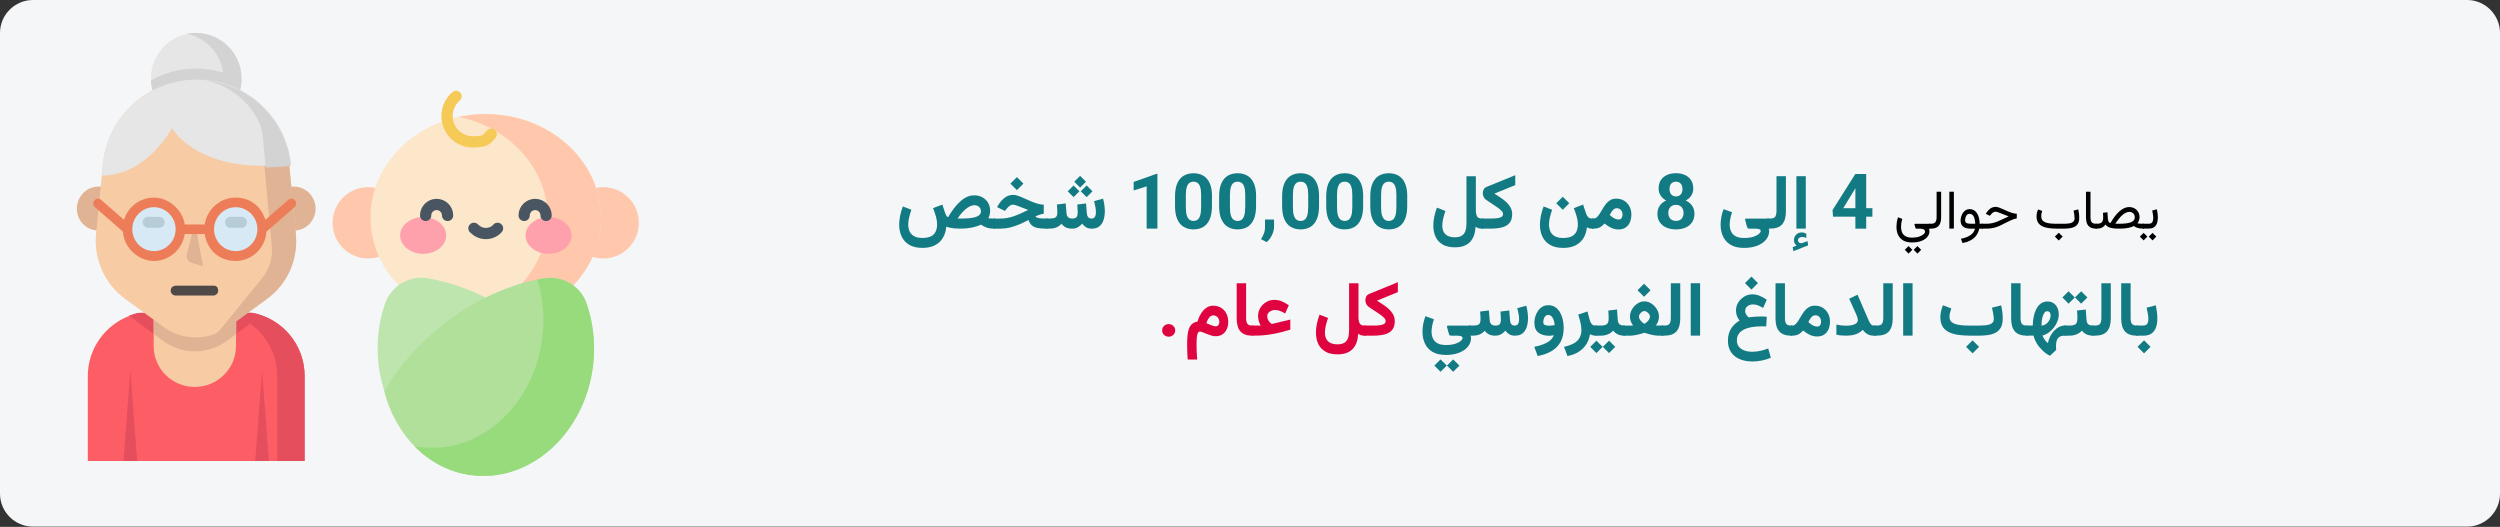 <?xml version="1.0" encoding="UTF-8"?>
<svg xmlns="http://www.w3.org/2000/svg" xmlns:xlink="http://www.w3.org/1999/xlink" id="Ebene_1" version="1.1" viewBox="0 0 911 192">
  <rect x="0" y="0" width="911" height="192" fill="#333333" stroke="none"/>
  <defs>
    <style>
      .st0 {
        fill: #e54e5c;
      }

      .st1 {
        fill: #ffc7ab;
      }

      .st2 {
        fill: #4f4a47;
      }

      .st3 {
        fill: #fd5d65;
      }

      .st4 {
        stroke: #495560;
      }

      .st4, .st5, .st6 {
        fill: none;
      }

      .st4, .st6 {
        stroke-linecap: round;
        stroke-linejoin: round;
        stroke-width: 4.1px;
      }

      .st7 {
        fill: #ed7c58;
      }

      .st6 {
        stroke: #f6ca56;
      }

      .st8 {
        fill: #fce7ca;
      }

      .st9 {
        fill: #df0440;
      }

      .st10 {
        fill: #117a83;
      }

      .st11 {
        fill: #d3d3d3;
      }

      .st12 {
        fill: #bfe5ae;
      }

      .st13 {
        fill: #ffa1ac;
      }

      .st14 {
        fill: #b0e099;
      }

      .st15 {
        fill: #d7e9f4;
      }

      .st16 {
        fill: #f7cba4;
      }

      .st17 {
        fill: #b6cdd8;
      }

      .st18 {
        fill: #e0b394;
      }

      .st19 {
        clip-path: url(#clippath);
      }

      .st20 {
        fill: #e6e6e6;
      }

      .st21 {
        fill: #f5f6f7;
      }

      .st22 {
        fill: #98db7c;
      }
    </style>
    <clipPath id="clippath">
      <rect class="st5" x="106.8" y="33" width="140.4" height="140.4"></rect>
    </clipPath>
  </defs>
  <g id="Mask">
    <path id="path-1" class="st21" d="M911,12v167.9c0,6.6-5.4,12-12,12H12C5.4,191.9,0,186.5,0,179.9V12C0,5.4,5.4,0,12,0h887c6.6,0,12,5.4,12,12Z"></path>
  </g>
  <g>
    <g id="grandparents">
      <path id="Path41" class="st20" d="M71.5,12c9.1,0,16.5,7.4,16.5,16.5v.8c-.4,8.7-7.6,15.7-16.5,15.7s-16.1-7-16.5-15.7v-.8c0-9.1,7.4-16.5,16.5-16.5Z"></path>
      <path id="Path42" class="st11" d="M81.4,28.5c0,8-5.8,14.7-13.4,16.2,1.1.2-5.9.3,3.3.3s16.7-7.4,16.7-16.5c0-9.1-7.5-16.5-16.7-16.5-1.1,0-2.2.1-3.3.3,7.6,1.5,13.4,8.2,13.4,16.2h0Z"></path>
      <path id="Path43" class="st3" d="M32,137c0-10.2,6.6-18.9,15.7-22.1,1.1-.4,2.2-.7,3.4-.9h40.8c1.2.2,2.3.5,3.4.9,9.2,3.2,15.7,11.9,15.7,22.1v31H32v-31s0,0,0,0Z"></path>
      <path id="Path44" class="st0" d="M101,137v31s10,0,10,0v-31c0-11.4-8.2-20.9-19-23h-10c10.8,2.1,19,11.6,19,23Z"></path>
      <path id="Path45" class="st0" d="M47.1,115h0c1.1-.4,2.2-.8,3.4-1h41.1c1.1.3,2.3.6,3.4,1l-12.2,9.1c-7.1,5.2-16.6,5.2-23.6,0l-12.2-9.1h.1Z"></path>
      <path id="Path46" class="st18" d="M106,68c.4,0-3.1,0,1.2,0s7.8,3.7,7.8,8-3.3,7.8-7.5,8"></path>
      <path id="Path47" class="st18" d="M37,68c-.4,0,3.1,0-1.2,0s-7.8,3.7-7.8,8,3.3,7.8,7.5,8"></path>
      <path id="Path48" class="st16" d="M86,107v19.1c0,8.2-6.7,14.9-15,14.9s-15-6.6-15-14.9v-19.1h30Z"></path>
      <path id="Path49" class="st18" d="M56.1,107h30v14.7s-3.4,2.5-3.4,2.5c-7,5.1-16.4,5.1-23.3,0l-3.4-2.5v-14.7h.1Z"></path>
      <path id="Path50" class="st16" d="M82.9,119.2c-6.9,5-16.3,5-23.2,0l-14.1-10.3c-7.4-5.4-11.5-14.4-10.6-23.6l2.5-25.4c1.7-17.5,16.4-30.9,33.9-30.9s32.2,13.4,33.9,30.9l2.5,25.4c.9,9.2-3.1,18.2-10.6,23.6l-14.1,10.3h-.2Z"></path>
      <path id="Path51" class="st18" d="M99.1,90.3l-3.7-40.3c-.6-10.7-12.7-20.8-23.4-21.1,17.3.2,31.7,13.5,33.4,30.9l2.4,25.5c.9,9.3-3.1,18.3-10.6,23.7l-14.1,10.3c-1.6,1.2-3.3,2.1-5.1,2.7,1-.6,1.8-1.4,2.6-2.3l14.8-18.2c2.6-3.1,3.9-7.1,3.7-11.1v-.1Z"></path>
      <path id="Path52" class="st11" d="M55,29.3c4.9-2.8,10.5-4.3,16.5-4.3h.8c5.7.2,11,1.7,15.7,4.3-.4,8.7-7.6,15.7-16.5,15.7s-16.1-6.9-16.5-15.7h0Z"></path>
      <path id="Path53" class="st20" d="M37.1,63.9l.4-4.2c.8-8.7,5-16.4,11.1-21.9,6.2-5.5,14.3-8.8,23.2-8.8h.8c17.4.4,31.8,13.6,33.5,30.8h0c-3.3.4-6.4.6-9.2.6-26.5.4-34.2-13.7-34.2-13.7,0,0-9.2,17.3-25.7,17.3l.1-.1Z"></path>
      <path id="Path54" class="st11" d="M72,29.1h.3c17.5.4,32,13.8,33.7,31.3h0c-3.3.4-6.3.6-9.2.6l-1-10.6c-.6-10.9-12.9-21.1-23.8-21.4v.1Z"></path>
      <circle id="Oval" class="st15" cx="56.5" cy="83.5" r="9.5"></circle>
      <circle id="Oval1" class="st15" cx="86.5" cy="83.5" r="9.5"></circle>
      <path id="Path55" class="st17" d="M54,83c-1.1,0-2-.9-2-2s.9-2,2-2h4c1.1,0,2,.9,2,2s-.9,2-2,2h-4Z"></path>
      <path id="Path56" class="st17" d="M82,81c0-1.1.9-2,2-2h4c1.1,0,2,.9,2,2s-.9,2-2,2h-4c-1.1,0-2-.9-2-2Z"></path>
      <path id="Path57" class="st18" d="M71,81l-2.9,11.6c-.4,1.4.4,2.8,1.7,3.2l4.2,1.2"></path>
      <path id="Shape37" class="st7" d="M34.4,73h0c-.6.8-.5,1.9.2,2.5l10.2,8.9c.4,6,5.7,10.7,11.3,10.7s10.4-4.3,11.2-9.8h7.3c.8,5.6,5.2,9.8,11.2,9.8s10.9-4.7,11.3-10.7l10.2-8.9c.7-.7.8-1.8.2-2.5-.6-.7-1.7-.8-2.4-.2l-8.4,7.3c-1.5-4.7-5.3-8.1-10.9-8.1s-10.4,4.3-11.2,9.8h-7.3c-.8-5.6-6.1-9.8-11.2-9.8s-9.5,3.4-10.9,8.1l-8.4-7.3c-.7-.6-1.8-.5-2.4.2h0ZM78,83.5c0-4.4,3.6-8,7.9-8s7.9,3.6,7.9,8-3.5,8-7.9,8-7.9-3.6-7.9-8ZM48.2,83.5c0-4.4,3.6-8,7.9-8s7.9,3.6,7.9,8-3.5,8-7.9,8-7.9-3.6-7.9-8Z"></path>
      <polygon id="Path58" class="st0" points="95.5 135 98 168 93 168 95.5 135"></polygon>
      <polygon id="Path59" class="st0" points="47.5 135 50 168 45 168 47.5 135"></polygon>
      <path id="Path60" class="st2" d="M64,107.7c-.5,0-1.8-.4-1.8-1.8s1.3-1.8,1.8-1.8h14c.5,0,1.5.3,1.5,1.8s-1.5,1.8-1.5,1.8h-7s-7,0-7,0Z"></path>
    </g>
    <g id="g4428">
      <g id="g4430">
        <g class="st19">
          <g id="g4432">
            <g id="g4438">
              <path id="path4440" class="st1" d="M206.8,81.2c0-7.2,5.8-13,13-13s13,5.8,13,13c0,7.2-5.8,13-13,13s-13-5.8-13-13"></path>
            </g>
            <g id="g4442">
              <path id="path4444" class="st1" d="M121.2,81.2c0-7.2,5.8-13,13-13s13,5.8,13,13c0,7.2-5.8,13-13,13s-13-5.8-13-13"></path>
            </g>
            <g id="g4446">
              <path id="path4448" class="st8" d="M135,79.3c0-20.9,18.8-37.8,42-37.8s42,16.9,42,37.8c0,20.9-18.8,37.8-42,37.8s-42-17-42-37.8"></path>
            </g>
            <g id="g4450">
              <path id="path4452" class="st12" d="M165.1,134.5l14.2-24.9c-7.7-4.1-15.6-6.8-23.3-8.2-6.7-1.2-13.4,2.7-15.7,9.2-2.4,7-3.3,14.7-2.3,22.8.4,3.1,1.1,6.1,2,9l25.1-7.9h0Z"></path>
            </g>
            <g id="g4454">
              <path id="path4456" class="st1" d="M199.6,79.5c0,17.8-13.8,32.8-32.3,36.7,3.1.6-13.5,1,9.7,1s42-16.9,42-37.8-18.8-37.8-42-37.8c-3.3,0-6.6.3-9.7,1,18.5,3.9,32.3,18.9,32.3,36.7"></path>
            </g>
            <g id="g4458">
              <path id="path4460" class="st14" d="M161.7,118.1c-9.2,7.1-16.5,15.5-21.7,24.4,4.1,16.2,16.2,28.6,31.8,30.6,21.3,2.7,41.1-15.1,44.2-39.7,1-8.1.1-15.9-2.3-22.8-2.2-6.5-8.9-10.4-15.7-9.2-12.2,2.2-24.8,7.7-36.3,16.6"></path>
            </g>
            <g id="g4462">
              <path id="path4464" class="st22" d="M153.4,163c-.8-.1-1.6-.2-2.4-.4,5.6,5.7,12.8,9.6,20.9,10.6,21.3,2.7,41.1-15.1,44.2-39.7,1-8.1.1-15.9-2.3-22.8-2.2-6.5-8.9-10.4-15.7-9.2-.8.1-1.5.2-2.3.4,2,6.5,2.8,13.8,1.8,21.3-3.1,24.7-22.9,42.4-44.2,39.7"></path>
            </g>
            <g id="g4466">
              <path id="path4468" class="st13" d="M191.5,85.8c0-3.7,3.8-6.7,8.4-6.7s8.4,3,8.4,6.7-3.8,6.7-8.4,6.7-8.4-3-8.4-6.7"></path>
            </g>
            <g id="g4470">
              <path id="path4472" class="st13" d="M162.6,85.8c0-3.7-3.8-6.7-8.4-6.7s-8.4,3-8.4,6.7,3.8,6.7,8.4,6.7,8.4-3,8.4-6.7"></path>
            </g>
            <g id="g4474">
              <path id="path4476" class="st4" d="M199,78.5c0-2.2-1.8-4-4-4s-4,1.8-4,4"></path>
            </g>
            <g id="g4478">
              <path id="path4480" class="st4" d="M155.1,78.5c0-2.2,1.8-4,4-4s4,1.8,4,4"></path>
            </g>
            <g id="g4482">
              <path id="path4484" class="st4" d="M172.7,83.2c1.1,1.1,2.6,1.9,4.3,1.9s3.3-.7,4.3-1.9"></path>
            </g>
            <g id="g4486">
              <path id="path4488" class="st6" d="M179,48.9c-1.7,1.7-1.5,2.8-6.7,2.8s-9.4-4.2-9.4-9.4c0-2.9,1.3-5.5,3.3-7.2"></path>
            </g>
          </g>
        </g>
      </g>
    </g>
  </g>
  <g>
    <path class="st9" d="M424.19,118.76c.47-.44,1.03-.66,1.69-.66s1.21.22,1.67.66c.46.44.69.98.69,1.63s-.23,1.2-.69,1.64c-.46.44-1.02.66-1.67.66s-1.24-.22-1.7-.66c-.46-.44-.69-.98-.69-1.64s.23-1.19.7-1.63Z"></path>
    <path class="st10" d="M339.34,86.07c.77-.43,1.32-1.02,1.65-1.76.32-.74.49-1.57.49-2.48,0-1-.16-2.03-.46-3.07-.31-1.04-.65-2.02-1.01-2.92l3.39-1.29.9,2.76c.15.47.33.89.53,1.25.2.36.42.55.66.57.65-1.09,1.33-2.12,2.04-3.08.72-.96,1.46-1.8,2.25-2.53.78-.73,1.61-1.3,2.47-1.72.87-.41,1.78-.62,2.73-.62,1.13,0,2.13.24,3.01.72s1.56,1.14,2.06,1.98c.5.84.75,1.8.75,2.88,0,.44-.05.92-.16,1.44-.1.52-.27.96-.5,1.31.15.03.31.05.51.07.19.02.41.03.67.04.25,0,.55.01.88.01h.41v3.68h-.4c-1.1,0-2.03-.14-2.77-.42-.74-.28-1.4-.62-1.96-1.02-.91.43-1.99.77-3.24,1.04-1.25.26-2.58.4-4.01.4h-.71c-.67,0-1.29-.03-1.85-.09-.56-.06-1.07-.14-1.54-.25-.46-.1-.9-.22-1.31-.35-.14,1.57-.55,2.93-1.25,4.08s-1.66,2.05-2.9,2.68c-1.24.63-2.74.95-4.5.95-1.97,0-3.58-.37-4.83-1.11-1.25-.74-2.18-1.75-2.78-3.02-.6-1.27-.9-2.71-.9-4.3,0-1.07.12-2.17.35-3.3s.56-2.26.99-3.37l3.1,1.2c-.32.94-.59,1.87-.81,2.78s-.33,1.78-.33,2.58c0,.89.16,1.71.47,2.46s.85,1.34,1.61,1.79c.76.45,1.8.67,3.12.67s2.41-.22,3.19-.65ZM353.47,75.18c-.54.26-1.08.61-1.61,1.05-.53.45-1.04.96-1.53,1.54-.49.58-.96,1.2-1.39,1.86h1.42c.99,0,1.92-.04,2.78-.11.86-.07,1.61-.21,2.26-.4.65-.2,1.15-.46,1.51-.81.36-.34.54-.78.54-1.31,0-.67-.22-1.2-.67-1.61-.45-.41-1.01-.61-1.7-.61-.53,0-1.06.13-1.61.38Z"></path>
    <path class="st10" d="M380.35,77.9c-.49.05-1.01.16-1.54.35-.54.19-1.03.38-1.48.57.09.23.31.4.65.52.34.12.77.2,1.29.24.51.04,1.07.06,1.66.06h.75v3.68h-.81c-1.13,0-2.11-.1-2.93-.29-.83-.19-1.5-.52-2.01-.98-.52-.46-.89-1.1-1.11-1.91-1.14.6-2.27,1.14-3.39,1.63-1.12.48-2.27.86-3.43,1.14-1.17.28-2.39.42-3.66.42h-2.28v-3.68h2.32c.92,0,1.78-.07,2.58-.21.8-.14,1.59-.34,2.38-.61.79-.27,1.62-.6,2.48-.99.87-.39,1.82-.84,2.87-1.34-.69-.25-1.33-.5-1.92-.73s-1.12-.44-1.59-.62c-.47-.18-.87-.32-1.2-.42-.33-.1-.57-.15-.74-.15-.51,0-.97.16-1.37.46-.4.31-.74.64-1.01,1l-.66.82-2.87-1.39.53-.88c.63-1.03,1.39-1.88,2.28-2.56.89-.68,1.93-1.02,3.11-1.02.5,0,1.08.12,1.75.35.67.23,1.39.52,2.16.88.77.35,1.57.7,2.4,1.06.82.36,1.65.65,2.46.9.82.24,1.59.37,2.33.39v3.34ZM372.93,66.91l-2.37,2.37-2.37-2.37,2.37-2.37,2.37,2.37Z"></path>
    <path class="st10" d="M388.32,82.83c-.62-.32-1.11-.76-1.5-1.31-.49.56-1.08.99-1.76,1.31-.68.32-1.57.48-2.67.48h-1.26v-3.68h1.29c.69,0,1.25-.05,1.67-.16.42-.11.73-.33.92-.66.2-.33.29-.83.29-1.48,0-.15,0-.37-.02-.68-.01-.31-.03-.65-.06-1.03-.03-.38-.05-.74-.08-1.09l3.2-.4.29,3.54c.05.64.23,1.13.57,1.46.33.34.83.51,1.5.51.8,0,1.34-.18,1.61-.53.27-.35.4-.95.4-1.78,0-.14,0-.36-.02-.67-.01-.31-.03-.66-.06-1.04s-.05-.75-.08-1.09l3.2-.4.29,3.54c.04.59.19,1.07.45,1.43.26.36.71.54,1.33.54.38,0,.69-.1.91-.31.22-.21.38-.49.48-.84.1-.35.14-.74.14-1.16,0-.51-.04-1.03-.13-1.57-.09-.53-.18-1.02-.29-1.47-.11-.45-.19-.78-.25-1l3.29-.9c.18.7.33,1.45.45,2.24.12.79.18,1.57.18,2.36,0,1.09-.15,2.12-.44,3.09-.3.97-.79,1.75-1.48,2.34-.69.6-1.64.9-2.85.9-.83,0-1.52-.17-2.08-.51-.56-.34-1.02-.78-1.39-1.31-.47.55-1.01.99-1.61,1.32-.6.33-1.29.5-2.07.5-.95,0-1.73-.16-2.34-.49ZM393.34,69.71l-2.13,2.13-2.13-2.13,2.13-2.13,2.13,2.13ZM395.72,66.22l-2.13,2.13-2.13-2.13,2.13-2.13,2.13,2.13ZM398.1,69.71l-2.13,2.13-2.13-2.13,2.13-2.13,2.13,2.13Z"></path>
    <path class="st10" d="M421.76,63.36v19.95h-3.92v-15.41l-4.73,1.5v-3.1l8.24-2.94h.41Z"></path>
    <path class="st10" d="M441.64,71.61v3.45c0,2-.28,3.62-.84,4.88s-1.34,2.18-2.35,2.77c-1.01.59-2.18.88-3.52.88s-2.52-.29-3.53-.88-1.8-1.51-2.37-2.77c-.57-1.26-.85-2.88-.85-4.88v-3.45c0-2,.28-3.62.85-4.87.56-1.25,1.35-2.16,2.36-2.74,1.01-.58,2.18-.87,3.52-.87s2.52.29,3.53.87c1.01.58,1.8,1.49,2.37,2.74.56,1.25.85,2.87.85,4.87ZM437.69,75.57v-4.5c0-1.19-.11-2.15-.32-2.86-.21-.72-.53-1.23-.95-1.54-.42-.31-.93-.46-1.52-.46s-1.08.16-1.5.46c-.42.31-.73.82-.95,1.54-.22.72-.33,1.67-.33,2.86v4.5c0,1.2.11,2.17.33,2.89s.54,1.25.96,1.57c.42.32.93.48,1.51.48s1.08-.16,1.5-.48c.41-.32.73-.84.94-1.57.21-.72.32-1.69.32-2.89Z"></path>
    <path class="st10" d="M457.71,71.61v3.45c0,2-.28,3.62-.84,4.88s-1.34,2.18-2.35,2.77c-1.01.59-2.18.88-3.52.88s-2.52-.29-3.53-.88-1.8-1.51-2.37-2.77c-.57-1.26-.85-2.88-.85-4.88v-3.45c0-2,.28-3.62.85-4.87.56-1.25,1.35-2.16,2.36-2.74,1.01-.58,2.18-.87,3.52-.87s2.52.29,3.53.87c1.01.58,1.8,1.49,2.37,2.74.57,1.25.85,2.87.85,4.87ZM453.76,75.57v-4.5c0-1.19-.11-2.15-.32-2.86-.21-.72-.53-1.23-.95-1.54-.42-.31-.93-.46-1.52-.46s-1.08.16-1.5.46c-.42.31-.73.82-.95,1.54-.22.72-.33,1.67-.33,2.86v4.5c0,1.2.11,2.17.33,2.89s.54,1.25.96,1.57c.42.32.93.48,1.51.48s1.08-.16,1.5-.48c.41-.32.73-.84.94-1.57.21-.72.32-1.69.32-2.89Z"></path>
    <path class="st10" d="M464.27,79.99v2.64c-.01,1.01-.27,2.03-.77,3.06s-1.15,1.87-1.92,2.53l-2.05-1.05c.23-.42.45-.84.67-1.26s.4-.88.55-1.38.22-1.07.22-1.71v-2.83h3.31Z"></path>
    <path class="st10" d="M480.66,71.61v3.45c0,2-.28,3.62-.84,4.88s-1.34,2.18-2.35,2.77c-1.01.59-2.18.88-3.52.88s-2.52-.29-3.53-.88-1.8-1.51-2.37-2.77c-.57-1.26-.85-2.88-.85-4.88v-3.45c0-2,.28-3.62.85-4.87.57-1.25,1.35-2.16,2.36-2.74,1.01-.58,2.18-.87,3.52-.87s2.52.29,3.53.87c1.01.58,1.8,1.49,2.37,2.74.57,1.25.85,2.87.85,4.87ZM476.71,75.57v-4.5c0-1.19-.11-2.15-.32-2.86-.21-.72-.53-1.23-.95-1.54-.42-.31-.92-.46-1.52-.46s-1.08.16-1.5.46c-.42.31-.73.82-.95,1.54-.22.72-.33,1.67-.33,2.86v4.5c0,1.2.11,2.17.33,2.89s.54,1.25.96,1.57c.42.32.93.48,1.51.48s1.08-.16,1.5-.48c.41-.32.73-.84.94-1.57.21-.72.32-1.69.32-2.89Z"></path>
    <path class="st10" d="M496.73,71.61v3.45c0,2-.28,3.62-.84,4.88s-1.34,2.18-2.35,2.77c-1.01.59-2.18.88-3.52.88s-2.52-.29-3.53-.88-1.8-1.51-2.37-2.77c-.57-1.26-.85-2.88-.85-4.88v-3.45c0-2,.28-3.62.85-4.87.57-1.25,1.35-2.16,2.36-2.74,1.01-.58,2.18-.87,3.52-.87s2.52.29,3.53.87c1.01.58,1.8,1.49,2.37,2.74.57,1.25.85,2.87.85,4.87ZM492.78,75.57v-4.5c0-1.19-.11-2.15-.32-2.86-.21-.72-.53-1.23-.95-1.54-.42-.31-.92-.46-1.52-.46s-1.08.16-1.5.46c-.42.31-.73.82-.95,1.54-.22.72-.33,1.67-.33,2.86v4.5c0,1.2.11,2.17.33,2.89s.54,1.25.96,1.57c.42.32.93.48,1.51.48s1.08-.16,1.5-.48c.41-.32.73-.84.94-1.57.21-.72.32-1.69.32-2.89Z"></path>
    <path class="st10" d="M512.79,71.61v3.45c0,2-.28,3.62-.84,4.88s-1.34,2.18-2.35,2.77c-1.01.59-2.18.88-3.52.88s-2.52-.29-3.53-.88-1.8-1.51-2.37-2.77c-.57-1.26-.85-2.88-.85-4.88v-3.45c0-2,.28-3.62.85-4.87.57-1.25,1.35-2.16,2.36-2.74,1.01-.58,2.18-.87,3.52-.87s2.52.29,3.53.87c1.01.58,1.8,1.49,2.37,2.74.57,1.25.85,2.87.85,4.87ZM508.84,75.57v-4.5c0-1.19-.11-2.15-.32-2.86-.21-.72-.53-1.23-.95-1.54-.42-.31-.92-.46-1.52-.46s-1.08.16-1.5.46c-.42.31-.73.82-.95,1.54-.22.72-.33,1.67-.33,2.86v4.5c0,1.2.11,2.17.33,2.89s.54,1.25.96,1.57c.42.32.93.48,1.51.48s1.08-.16,1.5-.48c.41-.32.73-.84.94-1.57.21-.72.32-1.69.32-2.89Z"></path>
    <path class="st10" d="M525.81,89.14c-1.17-.63-2.05-1.54-2.63-2.73s-.88-2.62-.88-4.29c0-1.04.12-2.12.36-3.23.24-1.12.56-2.19.96-3.22l3.1,1.2c-.29.82-.56,1.7-.79,2.64-.24.94-.36,1.82-.36,2.64,0,.92.17,1.7.5,2.35.33.65.84,1.14,1.52,1.47.68.33,1.55.5,2.62.5s1.86-.2,2.47-.59,1.05-.97,1.31-1.72.39-1.67.39-2.74v-17.2h3.42v12.39c0,.91.14,1.65.43,2.2.29.56.89.83,1.8.83h.42v3.68h-.4c-.56,0-1-.06-1.35-.18s-.67-.31-.99-.55c-.07,1.18-.27,2.24-.59,3.17-.32.93-.79,1.72-1.4,2.37s-1.37,1.14-2.28,1.48-1.99.51-3.23.51c-1.77,0-3.24-.32-4.41-.95Z"></path>
    <path class="st10" d="M546.59,71.87c.65.43,1.24.87,1.78,1.32s1.01.92,1.41,1.42.71,1.02.93,1.57c.22.56.33,1.15.33,1.79,0,1.38-.31,2.45-.94,3.23s-1.52,1.33-2.69,1.64-2.54.47-4.15.47h-3.34v-3.68h3.32c1.01,0,1.85-.05,2.51-.14.66-.1,1.16-.27,1.48-.51s.49-.6.49-1.07c0-.28-.15-.59-.44-.93-.29-.34-.67-.69-1.15-1.05-.47-.36-.99-.73-1.55-1.09-.56-.36-1.12-.72-1.67-1.08-.55-.36-1.05-.7-1.48-1.03-.36-.26-.63-.61-.82-1.04-.19-.43-.29-.86-.29-1.3,0-.48.12-.94.35-1.37.23-.43.59-.74,1.07-.93l10.42-4.25v3.62l-7.62,3.09c.71.45,1.39.88,2.04,1.31Z"></path>
    <path class="st10" d="M572.83,86.07c.77-.43,1.32-1.02,1.65-1.76.32-.74.49-1.57.49-2.48,0-1-.16-2.03-.46-3.07-.31-1.04-.65-2.02-1.01-2.92l3.39-1.29,1.09,3.31c.16.49.41.91.75,1.26.33.35.81.52,1.44.52h.55v3.68h-.49c-.43,0-.8-.04-1.1-.12-.31-.08-.59-.21-.85-.4-.16,1.53-.58,2.86-1.28,3.99s-1.66,2-2.88,2.62-2.71.93-4.46.93c-1.97,0-3.58-.37-4.83-1.11-1.25-.74-2.18-1.75-2.78-3.02-.6-1.27-.9-2.71-.9-4.3,0-1.07.12-2.17.35-3.3s.56-2.26.99-3.37l3.1,1.2c-.32.94-.59,1.87-.81,2.78s-.33,1.78-.33,2.58c0,.89.16,1.71.47,2.46s.85,1.34,1.61,1.79,1.8.67,3.12.67,2.41-.22,3.19-.65ZM571.84,74.07l-2.37,2.37-2.37-2.37,2.37-2.37,2.37,2.37Z"></path>
    <path class="st10" d="M587.96,83.35c-.57-.18-1.11-.44-1.65-.77s-1.07-.71-1.61-1.13c-.34.36-.68.67-1.03.95-.35.28-.75.5-1.2.66s-1.03.25-1.72.25h-.6v-3.68h.53c.48,0,.91-.17,1.27-.52.36-.35.72-.79,1.05-1.35.34-.55.69-1.13,1.05-1.75.36-.62.76-1.2,1.21-1.76.45-.56.97-1.01,1.57-1.35.6-.35,1.32-.52,2.15-.52,1.12,0,2.09.27,2.92.8.82.53,1.46,1.24,1.91,2.11s.67,1.83.67,2.87-.18,2-.53,2.82-.88,1.47-1.58,1.93c-.7.47-1.57.7-2.62.7-.63,0-1.23-.09-1.79-.27ZM588.04,76.28c-.31.26-.59.59-.83.96-.24.38-.44.75-.61,1.1.26.26.52.48.77.66.25.19.49.34.7.47.34.19.65.33.94.41s.54.12.76.12c.52,0,.9-.17,1.13-.52.23-.35.35-.77.35-1.26,0-.65-.19-1.2-.57-1.66-.38-.46-.91-.69-1.57-.69-.39,0-.75.13-1.06.4Z"></path>
    <path class="st10" d="M617.46,77.86c0,1.25-.29,2.3-.88,3.15-.58.85-1.38,1.5-2.4,1.93-1.02.43-2.17.65-3.45.65s-2.44-.22-3.46-.65-1.83-1.08-2.42-1.93c-.59-.85-.89-1.9-.89-3.15,0-1.12.29-2.1.88-2.93.59-.83,1.39-1.47,2.41-1.93,1.02-.46,2.17-.68,3.45-.68s2.45.23,3.47.68c1.02.46,1.82,1.1,2.41,1.93.58.83.88,1.8.88,2.93ZM617.04,68.68c0,1.01-.27,1.91-.81,2.69s-1.28,1.39-2.24,1.83c-.95.44-2.04.66-3.26.66s-2.32-.22-3.28-.66-1.7-1.05-2.24-1.83-.81-1.67-.81-2.69c0-1.2.27-2.22.81-3.04.54-.82,1.29-1.45,2.24-1.88.95-.43,2.04-.64,3.25-.64s2.32.21,3.27.64c.95.43,1.7,1.06,2.24,1.88.54.83.81,1.84.81,3.04ZM613.5,77.6c0-.61-.12-1.14-.35-1.58-.23-.44-.56-.78-.98-1.02-.42-.24-.91-.36-1.46-.36s-1.04.12-1.46.36c-.42.24-.75.58-.98,1.02-.23.44-.35.97-.35,1.58s.12,1.12.35,1.56.56.77.98,1,.92.35,1.48.35,1.05-.12,1.47-.35c.41-.23.73-.57.96-1,.22-.44.33-.96.33-1.56ZM613.1,68.86c0-.54-.1-1-.29-1.4s-.46-.71-.81-.93c-.35-.22-.78-.33-1.29-.33s-.91.11-1.26.32c-.35.21-.62.52-.81.92-.19.4-.28.87-.28,1.43s.09,1.01.28,1.42c.19.41.46.72.81.95.36.23.78.34,1.29.34s.93-.11,1.28-.34c.35-.23.62-.54.81-.95.19-.41.28-.88.28-1.42Z"></path>
    <path class="st10" d="M630.62,89.2c-1.25-.76-2.17-1.78-2.75-3.06s-.88-2.7-.88-4.26c0-.85.08-1.75.25-2.7.16-.95.44-1.94.82-2.96l3.1,1.13c-.28.81-.5,1.6-.64,2.37-.15.77-.22,1.48-.22,2.13,0,.89.16,1.71.49,2.45.32.74.86,1.33,1.62,1.76s1.79.66,3.09.66c1.43,0,2.59-.16,3.49-.46.9-.31,1.56-.66,1.98-1.05s.63-.71.63-.96c0-.34-.16-.58-.49-.72-.32-.14-.84-.21-1.54-.21h-2.12c-.35,0-.57-.09-.66-.27-.1-.18-.19-.43-.28-.74l-.53-1.97c-.05-.2-.07-.36-.04-.49.03-.13.19-.19.48-.19h8.12v3.66h-.03c.07.2.12.36.14.49s.03.27.03.42c0,.79-.2,1.56-.6,2.29s-.99,1.39-1.78,1.96-1.75,1.03-2.88,1.36-2.44.5-3.91.5c-2,0-3.63-.38-4.88-1.14Z"></path>
    <path class="st10" d="M645.03,79.63c.98,0,1.62-.24,1.9-.72s.42-1.17.42-2.08v-12.62h3.43v12.88c0,2.05-.45,3.6-1.36,4.65-.91,1.05-2.38,1.57-4.41,1.57h-1.04v-3.68h1.05Z"></path>
    <path class="st10" d="M653.98,88.67c-.17-.3-.26-.7-.26-1.19,0-.81.28-1.48.84-2s1.2-.78,1.92-.78c.37,0,.69.04.95.12s.53.2.8.36v1.57c-.27-.15-.54-.25-.79-.31-.25-.06-.51-.09-.77-.09-.36,0-.7.11-1.02.33s-.47.54-.47.97c0,.25.13.49.37.71s.6.3,1.08.23c.02,0,.04,0,.05,0s.04-.01.05-.02l1.94-.71.22,1.54-5.4,2.13-.23-1.49,1.44-.55c-.31-.25-.55-.53-.72-.83ZM658.03,83.3h-3.42v-19.09h3.42v19.09Z"></path>
    <path class="st10" d="M682.3,75.87v3.09h-14.34l-.19-2.39,8.3-13.17h3.13l-3.39,5.67-4.13,6.79h10.62ZM680.04,63.41v19.91h-3.94v-19.91h3.94Z"></path>
    <path d="M693.46,87.57c-.84-.51-1.45-1.2-1.83-2.06s-.56-1.79-.56-2.82c0-.44.03-.95.1-1.53s.23-1.24.47-1.98l1.55.58c-.19.65-.31,1.23-.37,1.73s-.08.92-.08,1.27c0,.7.12,1.34.37,1.92s.67,1.04,1.26,1.39,1.41.52,2.45.52c.98,0,1.82-.12,2.51-.36s1.24-.53,1.61-.86.56-.63.56-.91c0-.31-.14-.58-.41-.8s-.71-.33-1.31-.33h-1.45c-.13,0-.22-.06-.28-.17s-.11-.26-.17-.44l-.26-.94c0-.05,0-.1.04-.15s.09-.07.18-.07h5.42v1.78h-.4c.1.2.16.38.19.56s.04.36.04.55c0,.43-.13.87-.38,1.33s-.63.88-1.15,1.27-1.17.71-1.96.95-1.72.36-2.79.36c-1.41,0-2.53-.26-3.37-.77ZM696.84,91.03l-1.37,1.38-1.36-1.38,1.36-1.36,1.37,1.36ZM700.08,91.03l-1.37,1.38-1.36-1.38,1.36-1.36,1.37,1.36Z"></path>
    <path d="M703.71,81.53c.78,0,1.31-.22,1.58-.66s.41-1,.41-1.66v-9.35h1.65v9.34c0,1.35-.29,2.38-.88,3.07s-1.51,1.04-2.77,1.04h-.81v-1.78h.82Z"></path>
    <path d="M711.99,83.3h-1.65v-13.44h1.65v13.44Z"></path>
    <path d="M719.16,76.52c.44.23.82.57,1.15,1.02s.59,1.01.78,1.68.29,1.44.3,2.32h1.18v1.78h-1.34c-.14.75-.43,1.47-.85,2.17s-1.06,1.32-1.9,1.86-1.95.94-3.34,1.21l-.58-1.55c.98-.19,1.83-.45,2.53-.78s1.28-.74,1.71-1.22.73-1.04.88-1.68h-1.54c-1.24,0-2.16-.25-2.78-.75s-.92-1.25-.92-2.25c0-.48.07-.97.22-1.45s.36-.93.64-1.34.63-.73,1.04-.98.87-.37,1.39-.37.98.11,1.42.34ZM719.78,81.53c-.04-.62-.11-1.17-.21-1.62s-.24-.83-.41-1.12-.37-.51-.62-.65-.52-.21-.83-.21c-.42,0-.74.13-.98.4s-.4.58-.5.94-.14.69-.14.98c0,.46.16.78.46.98s.81.3,1.5.3h1.73Z"></path>
    <path d="M723.84,81.53c.76,0,1.46-.07,2.1-.21s1.26-.33,1.87-.57,1.25-.53,1.91-.85,1.41-.68,2.24-1.06c-.46-.17-.94-.35-1.44-.55s-.97-.39-1.41-.56-.83-.32-1.17-.43-.57-.17-.7-.17c-.4,0-.75.12-1.05.35s-.58.51-.83.83l-.26.33-1.49-.73.15-.23c.43-.7.93-1.25,1.5-1.67s1.24-.63,2.01-.63c.33,0,.71.08,1.16.24s.94.37,1.47.61,1.09.49,1.66.74,1.15.46,1.72.63,1.12.27,1.64.29v1.69c-.27.03-.6.11-.98.23s-.82.3-1.34.53-1.12.53-1.81.9c-.83.44-1.61.82-2.32,1.13s-1.44.54-2.18.7-1.57.24-2.49.24h-1.63v-1.78h1.66Z"></path>
    <path d="M749.5,83.31c-1.23,0-2.31-.08-3.23-.23s-1.69-.41-2.3-.76-1.08-.81-1.39-1.37-.46-1.26-.46-2.08c0-.45.05-.89.15-1.32s.23-.84.4-1.24l1.51.57c-.1.29-.19.59-.26.92s-.1.63-.1.93c0,.57.12,1.04.36,1.41s.6.65,1.07.85,1.06.35,1.77.43,1.54.12,2.48.12h2.29c.44,0,.91-.01,1.39-.04s.94-.1,1.36-.21.77-.31,1.04-.59.4-.67.4-1.17c0-.36-.04-.8-.11-1.3s-.16-1-.25-1.5l1.7-.43c.12.51.21,1.03.27,1.58s.09,1.02.09,1.42c0,.89-.15,1.6-.45,2.13s-.72.94-1.25,1.21-1.16.46-1.88.55-1.49.14-2.32.14h-2.28ZM751.63,86.22l-1.42,1.42-1.42-1.42,1.42-1.42,1.42,1.42Z"></path>
    <path d="M761.78,69.86v9.34c0,.92.17,1.54.51,1.86s.85.48,1.53.48h.24v1.78h-.24c-1.24,0-2.17-.33-2.78-.99s-.91-1.7-.91-3.13v-9.33h1.65Z"></path>
    <path d="M771.92,83.31c-.92,0-1.69-.06-2.31-.18s-1.13-.29-1.5-.51-.67-.49-.87-.8c-.38.51-.8.89-1.27,1.13s-1.1.36-1.88.36h-.4v-1.78h.4c.91,0,1.52-.19,1.84-.58s.47-.95.47-1.68c0-.31-.01-.6-.03-.87s-.04-.55-.05-.86l1.63-.2.15,2.29c.03.44.12.81.27,1.13s.38.47.69.47c.58-.99,1.15-1.85,1.72-2.57s1.14-1.33,1.7-1.8,1.12-.83,1.68-1.06,1.12-.35,1.67-.35c.74,0,1.4.16,1.98.48s1.03.76,1.35,1.31.49,1.18.49,1.88c0,.42-.07.82-.2,1.19s-.31.72-.56,1.04c.12.03.27.06.44.09s.39.05.65.07.59.02.99.02h.29v1.78h-.28c-.83,0-1.51-.08-2.05-.25s-.99-.4-1.35-.7c-.53.3-1.24.53-2.11.7s-1.88.25-3.04.25h-.52ZM774.72,77.49c-.41.18-.82.45-1.25.81s-.86.81-1.3,1.35-.89,1.17-1.35,1.88h1.58c.93,0,1.74-.05,2.43-.14s1.26-.23,1.72-.42.8-.43,1.03-.72.34-.64.34-1.04c0-.57-.18-1.05-.55-1.43s-.85-.57-1.46-.57c-.38,0-.78.09-1.19.27Z"></path>
    <path d="M782.5,86.22l-1.37,1.38-1.36-1.38,1.36-1.36,1.37,1.36ZM781.64,81.53v1.78h-.78v-1.78h.78ZM781.4,83.31v-1.78h1.57c.65,0,1.09-.19,1.32-.57s.35-.86.35-1.44c0-.42-.04-.88-.12-1.36s-.16-.97-.25-1.46l1.7-.43c.11.52.2,1.03.26,1.53s.1.98.1,1.44c0,.78-.11,1.48-.32,2.09s-.57,1.09-1.05,1.44-1.14.52-1.96.52h-1.59ZM785.75,86.22l-1.37,1.38-1.36-1.38,1.36-1.36,1.37,1.36Z"></path>
    <path class="st9" d="M437.25,114.97c.35-.69.76-1.31,1.24-1.85.47-.54,1.01-.96,1.61-1.26.6-.31,1.25-.46,1.96-.46,1.1,0,2.06.25,2.88.74s1.46,1.18,1.93,2.07.7,1.93.7,3.11c0,.95-.17,1.82-.52,2.6-.35.79-.86,1.42-1.55,1.89-.69.47-1.54.71-2.56.71-.5,0-1.03-.09-1.59-.26-.56-.17-1.1-.37-1.63-.59s-1.02-.42-1.46-.59-.79-.26-1.07-.26c-.24,0-.43.11-.58.33s-.27.55-.36.97c-.09.42-.15.93-.18,1.52-.03.59-.05,1.25-.05,1.98s.01,1.47.04,2.17.06,1.32.1,1.88.07,1,.09,1.34h-3.47c-.05-.96-.1-1.88-.14-2.77-.04-.89-.05-1.75-.05-2.59,0-1.16.04-2.22.12-3.19s.25-1.82.5-2.56c.25-.73.63-1.33,1.13-1.8s1.18-.77,2.02-.92c.24-.79.53-1.54.88-2.23ZM444.05,116.13c-.19-.36-.44-.66-.77-.88s-.72-.33-1.16-.33c-.32,0-.61.08-.88.25-.26.17-.5.39-.7.67s-.39.58-.54.92c-.16.33-.29.66-.4.99.46.2.9.39,1.32.57s.81.32,1.17.43.66.16.9.16c.48,0,.83-.16,1.03-.49s.31-.7.31-1.13-.09-.81-.28-1.18Z"></path>
    <path class="st9" d="M454.08,103.21v12.61c0,1.03.16,1.76.47,2.18s.92.64,1.83.64h.34v3.68h-.34c-1.98,0-3.43-.51-4.35-1.54-.92-1.03-1.38-2.59-1.38-4.69v-12.87h3.43Z"></path>
    <path class="st9" d="M458.88,117.58c-.14-.4-.25-.81-.33-1.24s-.12-.83-.12-1.19c0-1.07.27-2.04.81-2.93s1.25-1.6,2.15-2.14,1.88-.81,2.97-.81c.97,0,1.87.18,2.7.53s1.69.83,2.58,1.43l-1.33,3.01c-.62-.36-1.22-.67-1.81-.92s-1.22-.37-1.89-.37c-.46,0-.9.09-1.34.28s-.8.45-1.08.79-.42.75-.42,1.22c0,.45.1.87.29,1.26.2.39.43.72.7.99.27.27.49.45.68.55.03,0,.07,0,.12-.01.05,0,.1-.02.14-.03l6.49-1.56v3.68c-1.15.36-2.26.67-3.35.94s-2.15.5-3.19.68c-1.04.19-2.07.33-3.08.42-1.01.1-2,.14-2.99.14h-1.39v-3.68h3.21c-.19-.31-.36-.66-.5-1.06Z"></path>
    <path class="st9" d="M483.04,128.14c-1.17-.63-2.05-1.54-2.63-2.73s-.88-2.62-.88-4.29c0-1.04.12-2.12.36-3.23.24-1.12.56-2.19.96-3.22l3.1,1.2c-.29.82-.56,1.7-.79,2.64s-.36,1.82-.36,2.64c0,.92.17,1.7.5,2.35.33.65.84,1.14,1.52,1.47.68.33,1.55.5,2.62.5s1.86-.2,2.47-.59,1.05-.97,1.31-1.72.39-1.67.39-2.74v-17.2h3.42v12.39c0,.91.14,1.65.43,2.2s.89.83,1.8.83h.42v3.68h-.4c-.56,0-1-.06-1.35-.18s-.67-.31-.99-.55c-.07,1.18-.27,2.24-.59,3.17-.32.93-.79,1.72-1.4,2.37s-1.37,1.14-2.28,1.48-1.99.51-3.23.51c-1.77,0-3.24-.32-4.41-.95Z"></path>
    <path class="st9" d="M503.81,110.87c.65.43,1.24.87,1.78,1.32s1.01.92,1.41,1.42.71,1.02.93,1.57.33,1.15.33,1.79c0,1.38-.31,2.45-.94,3.23s-1.52,1.33-2.69,1.64-2.54.47-4.15.47h-3.34v-3.68h3.32c1.01,0,1.85-.05,2.51-.14.66-.1,1.16-.27,1.48-.51s.49-.6.49-1.07c0-.28-.15-.59-.44-.93s-.67-.69-1.15-1.05-.99-.73-1.55-1.09-1.12-.72-1.67-1.08c-.55-.36-1.05-.7-1.48-1.03-.36-.26-.63-.61-.82-1.04s-.29-.86-.29-1.3c0-.48.12-.94.35-1.37s.59-.74,1.07-.93l10.42-4.25v3.62l-7.62,3.09c.71.45,1.39.88,2.04,1.31Z"></path>
    <path class="st10" d="M521.98,128.2c-1.25-.76-2.17-1.78-2.75-3.06s-.88-2.7-.88-4.26c0-.85.08-1.75.25-2.7s.44-1.94.82-2.96l3.1,1.13c-.28.81-.5,1.6-.64,2.37s-.22,1.48-.22,2.13c0,.89.16,1.71.49,2.45.32.74.86,1.33,1.62,1.76s1.79.66,3.09.66c1.43,0,2.59-.16,3.49-.46.9-.31,1.56-.66,1.98-1.05s.63-.71.63-.96c0-.34-.16-.58-.49-.72-.32-.14-.84-.21-1.54-.21h-2.12c-.35,0-.57-.09-.66-.27s-.19-.43-.28-.74l-.53-1.97c-.05-.2-.07-.36-.04-.49s.19-.19.48-.19h8.12v3.66h-.03c.07.2.12.36.14.49s.03.27.03.42c0,.79-.2,1.56-.6,2.29s-.99,1.39-1.78,1.96-1.75,1.03-2.88,1.36-2.44.5-3.91.5c-2,0-3.63-.38-4.88-1.14ZM527.21,133.21l-2.28,2.27-2.23-2.27,2.23-2.24,2.28,2.24ZM531.8,133.21l-2.26,2.27-2.26-2.27,2.26-2.24,2.26,2.24Z"></path>
    <path class="st10" d="M542.53,121.83c-.62-.32-1.11-.76-1.5-1.31-.49.56-1.08.99-1.76,1.31s-1.57.48-2.67.48h-1.26v-3.68h1.29c.69,0,1.25-.05,1.67-.16s.73-.33.92-.66c.2-.33.29-.83.29-1.48,0-.15,0-.37-.02-.68s-.03-.65-.06-1.03-.05-.74-.08-1.09l3.2-.4.29,3.54c.05.64.23,1.13.57,1.46.33.34.83.51,1.5.51.8,0,1.34-.18,1.61-.53.27-.35.4-.95.4-1.78,0-.14,0-.36-.02-.67s-.03-.66-.06-1.04-.05-.75-.08-1.09l3.2-.4.29,3.54c.04.59.19,1.07.45,1.43s.71.54,1.33.54c.38,0,.69-.1.91-.31.22-.21.38-.49.48-.84s.14-.74.14-1.16c0-.51-.04-1.03-.13-1.57-.09-.53-.18-1.02-.29-1.47s-.19-.78-.25-1l3.29-.9c.18.7.33,1.45.45,2.24s.18,1.57.18,2.36c0,1.09-.15,2.12-.44,3.09-.3.97-.79,1.75-1.48,2.34-.69.6-1.64.9-2.85.9-.83,0-1.52-.17-2.08-.51s-1.02-.78-1.39-1.31c-.47.55-1.01.99-1.61,1.32-.6.33-1.29.5-2.07.5-.95,0-1.73-.16-2.34-.49Z"></path>
    <path class="st10" d="M568.67,124.59c-.76,1.39-1.85,2.5-3.27,3.34-1.42.83-3.11,1.44-5.07,1.81l-1.24-3.36c1.28-.25,2.41-.57,3.4-.96.99-.4,1.8-.87,2.43-1.42.63-.55,1.05-1.17,1.26-1.85-.25.05-.53.1-.81.14s-.54.06-.77.06c-1.7,0-3.04-.38-4.01-1.13s-1.46-1.97-1.46-3.66c0-.72.11-1.45.33-2.19s.54-1.43.97-2.06.96-1.14,1.59-1.52c.63-.39,1.37-.58,2.19-.58.96,0,1.79.23,2.49.69s1.28,1.08,1.74,1.87.8,1.67,1.03,2.65.34,1.98.34,3.01c0,2.06-.38,3.79-1.14,5.17ZM565.66,118.61c.34-.05.64-.11.88-.17-.04-.42-.11-.85-.22-1.28s-.25-.83-.44-1.19-.41-.65-.68-.87-.61-.33-1.01-.33c-.46,0-.83.16-1.1.46-.27.31-.46.67-.56,1.08-.11.41-.16.77-.16,1.09,0,.52.2.86.61,1.03.41.16.94.25,1.59.25.38,0,.75-.03,1.09-.08Z"></path>
    <path class="st10" d="M580.33,122.16c-.37-.1-.68-.23-.93-.38-.22,1.36-.67,2.58-1.35,3.66s-1.6,1.99-2.74,2.73c-1.14.73-2.52,1.26-4.12,1.58l-1.26-3.36c1.35-.3,2.5-.7,3.44-1.2s1.66-1.15,2.15-1.96.74-1.82.74-3.04c0-.82-.12-1.73-.36-2.73-.24-1-.51-1.94-.81-2.84l3.39-1.12.79,3.05c.16.63.41,1.13.73,1.51.32.38.79.57,1.4.57h.53v3.68h-.38c-.44,0-.84-.05-1.22-.15Z"></path>
    <path class="st10" d="M584,126.39l-2.28,2.27-2.23-2.27,2.23-2.24,2.28,2.24ZM582.45,118.63v3.68h-1.09v-3.68h1.09ZM589.24,112.78l.27,3.77c.03.47.12.87.29,1.18.17.31.42.54.75.68s.75.22,1.26.22h.29v3.68h-.31c-.62,0-1.18-.08-1.67-.23s-.92-.37-1.3-.64-.7-.59-.97-.96c-.54.58-1.19,1.03-1.96,1.35-.77.32-1.59.48-2.45.48h-1.31v-3.68h1.31c1.03,0,1.75-.19,2.15-.56s.6-1.03.6-1.98c0-.51-.01-1.01-.03-1.5-.02-.49-.06-.96-.1-1.43l3.2-.38ZM588.59,126.39l-2.26,2.27-2.26-2.27,2.26-2.24,2.26,2.24Z"></path>
    <path class="st10" d="M604.4,116.48c-.08.37-.21.73-.37,1.08s-.38.7-.64,1.06c.18,0,.35.01.51.01h2.13v3.68h-1.75c-.47,0-1-.05-1.57-.14s-1.16-.22-1.76-.38-1.18-.33-1.75-.53c-.57.2-1.17.38-1.79.54s-1.23.29-1.83.38c-.6.09-1.15.14-1.65.14h-2.38v-3.68h2.48c.15,0,.31,0,.48,0,.17,0,.36-.01.57-.02-.25-.36-.46-.71-.63-1.07s-.29-.72-.36-1.09c-.08-.37-.12-.76-.12-1.16,0-.69.15-1.37.44-2.02s.68-1.24,1.18-1.76,1.05-.94,1.67-1.24c.62-.31,1.27-.46,1.93-.46s1.34.15,1.98.46,1.21.72,1.71,1.24.9,1.11,1.2,1.76c.3.65.44,1.33.44,2.04,0,.41-.04.8-.12,1.17ZM601.46,105.77l-2.37,2.37-2.37-2.37,2.37-2.37,2.37,2.37ZM598.33,113.64c-.31.21-.57.47-.78.78-.21.31-.32.62-.32.92,0,.36.11.71.32,1.06.21.35.48.67.79.95s.61.5.88.64c.32-.16.63-.38.94-.66s.57-.59.77-.94.31-.71.31-1.07c0-.3-.11-.6-.33-.9-.22-.3-.49-.56-.81-.77s-.62-.31-.91-.31c-.27,0-.56.1-.87.31Z"></path>
    <path class="st10" d="M606.53,118.63c.98,0,1.62-.24,1.9-.72s.42-1.17.42-2.08v-12.62h3.43v12.88c0,2.05-.45,3.6-1.36,4.65-.91,1.05-2.38,1.57-4.41,1.57h-1.04v-3.68h1.05Z"></path>
    <path class="st10" d="M619.52,122.3h-3.42v-19.09h3.42v19.09Z"></path>
    <path class="st10" d="M643.62,118.95c-.38-.02-.7-.03-.96-.03h-.79c-1.33,0-2.55.1-3.64.29-1.1.2-2.05.51-2.84.93-.8.42-1.41.96-1.84,1.59s-.64,1.4-.64,2.3c0,.95.26,1.73.77,2.34.51.62,1.19,1.07,2.03,1.37s1.74.44,2.71.44c1.08,0,2.1-.11,3.08-.33s1.92-.51,2.83-.88l.97,3.4c-1.03.43-2.13.76-3.29,1s-2.31.36-3.44.36-2.3-.14-3.36-.43-2.02-.73-2.85-1.34-1.49-1.39-1.98-2.36-.72-2.13-.72-3.49c0-1.05.16-2.02.46-2.91s.78-1.7,1.41-2.43,1.42-1.38,2.38-1.96c-.26-.32-.5-.67-.69-1.06-.2-.39-.35-.8-.46-1.24s-.16-.91-.16-1.4c0-1.05.28-2.02.84-2.91s1.29-1.6,2.19-2.14,1.87-.81,2.9-.81c.88,0,1.75.17,2.64.52s1.76.83,2.64,1.45l-1.33,2.99c-.62-.36-1.22-.67-1.81-.92s-1.22-.37-1.91-.37c-.72,0-1.37.21-1.95.63-.58.42-.87,1-.87,1.74,0,.36.07.7.2,1,.13.3.3.56.5.79s.39.41.57.57c.85-.11,1.61-.19,2.3-.25s1.37-.08,2.06-.08c.37,0,.73,0,1.07.03s.74.05,1.18.08l-.21,3.47ZM640.6,103.16l-2.37,2.37-2.37-2.37,2.37-2.37,2.37,2.37Z"></path>
    <path class="st10" d="M650.43,103.21v12.61c0,1.03.16,1.76.47,2.18s.92.64,1.83.64h.34v3.68h-.34c-1.98,0-3.43-.51-4.35-1.54s-1.38-2.59-1.38-4.69v-12.87h3.43Z"></path>
    <path class="st10" d="M660.33,122.35c-.57-.18-1.11-.44-1.65-.77s-1.07-.71-1.61-1.13c-.34.36-.68.67-1.03.95s-.75.5-1.2.66-1.03.25-1.72.25h-.6v-3.68h.53c.48,0,.91-.17,1.27-.52s.72-.79,1.05-1.35.69-1.13,1.05-1.75c.36-.62.76-1.2,1.21-1.76s.97-1.01,1.57-1.35,1.32-.52,2.15-.52c1.12,0,2.09.27,2.92.8.82.53,1.46,1.24,1.91,2.11s.67,1.83.67,2.87-.18,2-.53,2.82-.88,1.46-1.58,1.93-1.57.7-2.62.7c-.63,0-1.23-.09-1.79-.27ZM660.4,115.29c-.31.26-.59.59-.83.96-.24.38-.44.75-.61,1.1.26.25.52.48.77.66.25.19.49.34.7.47.34.19.65.33.94.41s.54.12.76.12c.52,0,.9-.17,1.13-.52s.35-.77.35-1.26c0-.65-.19-1.2-.57-1.66s-.91-.69-1.57-.69c-.39,0-.75.13-1.06.4Z"></path>
    <path class="st10" d="M676.82,115.68c-.11-.37-.22-.69-.33-.94l-2.64-5.89,3.04-1.46,3.34,7.74c.3.7.57,1.32.81,1.85s.5.94.78,1.23.64.44,1.07.44h.57v3.68h-.57c-.69,0-1.28-.09-1.77-.27-.49-.18-.92-.43-1.29-.75s-.71-.69-1.03-1.12c-.45.46-.96.84-1.54,1.16-.58.32-1.23.56-1.96.72s-1.55.24-2.47.24c-.77,0-1.42-.03-1.98-.08-.55-.05-1.11-.15-1.67-.29v-3.66c.57.13,1.15.23,1.75.3s1.17.11,1.7.11c.76,0,1.47-.06,2.13-.19s1.21-.35,1.62-.66c.41-.31.62-.72.62-1.24,0-.23-.05-.53-.16-.9Z"></path>
    <path class="st10" d="M683.95,118.63c.98,0,1.62-.24,1.9-.72s.42-1.17.42-2.08v-12.62h3.43v12.88c0,2.05-.45,3.6-1.36,4.65-.91,1.05-2.38,1.57-4.41,1.57h-1.04v-3.68h1.05Z"></path>
    <path class="st10" d="M696.94,122.3h-3.42v-19.09h3.42v19.09Z"></path>
    <path class="st10" d="M717.87,122.31c-1.6,0-3.07-.1-4.39-.3s-2.46-.55-3.42-1.04-1.7-1.17-2.21-2.04-.78-1.98-.78-3.32c0-.78.09-1.55.27-2.29s.4-1.44.66-2.08l3.06,1.15c-.16.43-.31.91-.45,1.46s-.22,1.06-.22,1.57c0,.7.19,1.27.57,1.7.38.43.91.75,1.59.97.68.22,1.47.37,2.38.44.91.08,1.89.12,2.95.12h3.2c.8,0,1.54-.03,2.2-.09s1.24-.17,1.73-.33c.49-.16.87-.4,1.13-.72.27-.31.4-.72.4-1.22,0-.58-.07-1.25-.21-2s-.29-1.47-.45-2.17l3.35-.85c.18.83.32,1.66.42,2.48s.15,1.6.15,2.32c0,1.34-.23,2.42-.68,3.25s-1.08,1.46-1.88,1.89-1.73.73-2.79.88-2.2.23-3.42.23h-3.17ZM721.18,126.39l-2.37,2.37-2.37-2.37,2.37-2.37,2.37,2.37Z"></path>
    <path class="st10" d="M736.29,103.21v12.61c0,1.03.16,1.76.47,2.18s.92.64,1.83.64h.34v3.68h-.34c-1.98,0-3.43-.51-4.35-1.54s-1.38-2.59-1.38-4.69v-12.87h3.43Z"></path>
    <path class="st10" d="M738.38,118.63h2.38v-.29c0-.89.1-1.83.29-2.82s.49-1.91.9-2.76.96-1.55,1.64-2.09,1.52-.81,2.52-.81c.86,0,1.59.21,2.2.62s1.08.98,1.41,1.68.49,1.51.49,2.41c0,.85-.16,1.68-.48,2.51s-.76,1.59-1.31,2.3-1.19,1.31-1.9,1.82-1.45.85-2.23,1.05c.1.32.25.65.44.98s.42.66.68.98.55.59.85.83c.16-.85.43-1.65.81-2.42.39-.77.86-1.45,1.41-2.05.55-.6,1.16-1.08,1.84-1.42s1.38-.52,2.11-.52h.45v3.68h-.48c-.6,0-1.11.08-1.51.23-.41.16-.73.39-.98.7s-.43.7-.54,1.18c-.11.48-.17,1.04-.17,1.67,0,.23,0,.46.02.7s.03.49.05.73l-2.26,2.12c-.92-.45-1.8-1.05-2.62-1.83s-1.54-1.63-2.13-2.58-1-1.93-1.23-2.93h-2.64v-3.68ZM745.07,113.88c-.25.31-.47.71-.64,1.21-.17.5-.29,1.03-.37,1.61-.08.58-.12,1.13-.12,1.65v.3c.6-.04,1.15-.23,1.65-.59.5-.36.9-.83,1.2-1.39s.45-1.18.45-1.83c0-.45-.12-.79-.35-1.05s-.54-.38-.91-.38-.66.16-.92.46Z"></path>
    <path class="st10" d="M756.05,108.39l-2.28,2.27-2.23-2.27,2.23-2.24,2.28,2.24ZM753.3,118.63v3.68h-.97v-3.68h.97ZM760.05,112.78l.27,3.77c.03.47.12.87.29,1.18.17.31.42.54.75.68s.75.22,1.26.22h.29v3.68h-.31c-.62,0-1.18-.08-1.67-.23s-.92-.37-1.3-.64-.7-.59-.97-.96c-.54.58-1.19,1.03-1.96,1.35-.77.32-1.59.48-2.45.48h-1.31v-3.68h1.31c1.03,0,1.75-.19,2.15-.56s.6-1.03.6-1.98c0-.51-.01-1.01-.03-1.5-.02-.49-.06-.96-.1-1.43l3.2-.38ZM760.64,108.39l-2.26,2.27-2.26-2.27,2.26-2.24,2.26,2.24Z"></path>
    <path class="st10" d="M763.42,118.63c.98,0,1.62-.24,1.9-.72s.42-1.17.42-2.08v-12.62h3.43v12.88c0,2.05-.45,3.6-1.36,4.65-.91,1.05-2.38,1.57-4.41,1.57h-1.04v-3.68h1.05Z"></path>
    <path class="st10" d="M776.4,103.21v12.61c0,1.03.16,1.76.47,2.18s.92.64,1.83.64h.34v3.68h-.34c-1.98,0-3.43-.51-4.35-1.54s-1.38-2.59-1.38-4.69v-12.87h3.43Z"></path>
    <path class="st10" d="M779.14,118.63v3.68h-.66v-3.68h.66ZM778.77,122.31v-3.68h2.19c.74,0,1.24-.22,1.51-.67.27-.45.4-1.02.4-1.71,0-.61-.07-1.28-.21-2-.14-.72-.29-1.44-.43-2.14l3.35-.86c.17.83.31,1.65.41,2.47s.15,1.59.15,2.33c0,1.19-.16,2.26-.48,3.21s-.86,1.69-1.61,2.24-1.79.82-3.09.82h-2.19ZM783.66,126.39l-2.37,2.37-2.37-2.37,2.37-2.37,2.37,2.37Z"></path>
  </g>
</svg>
